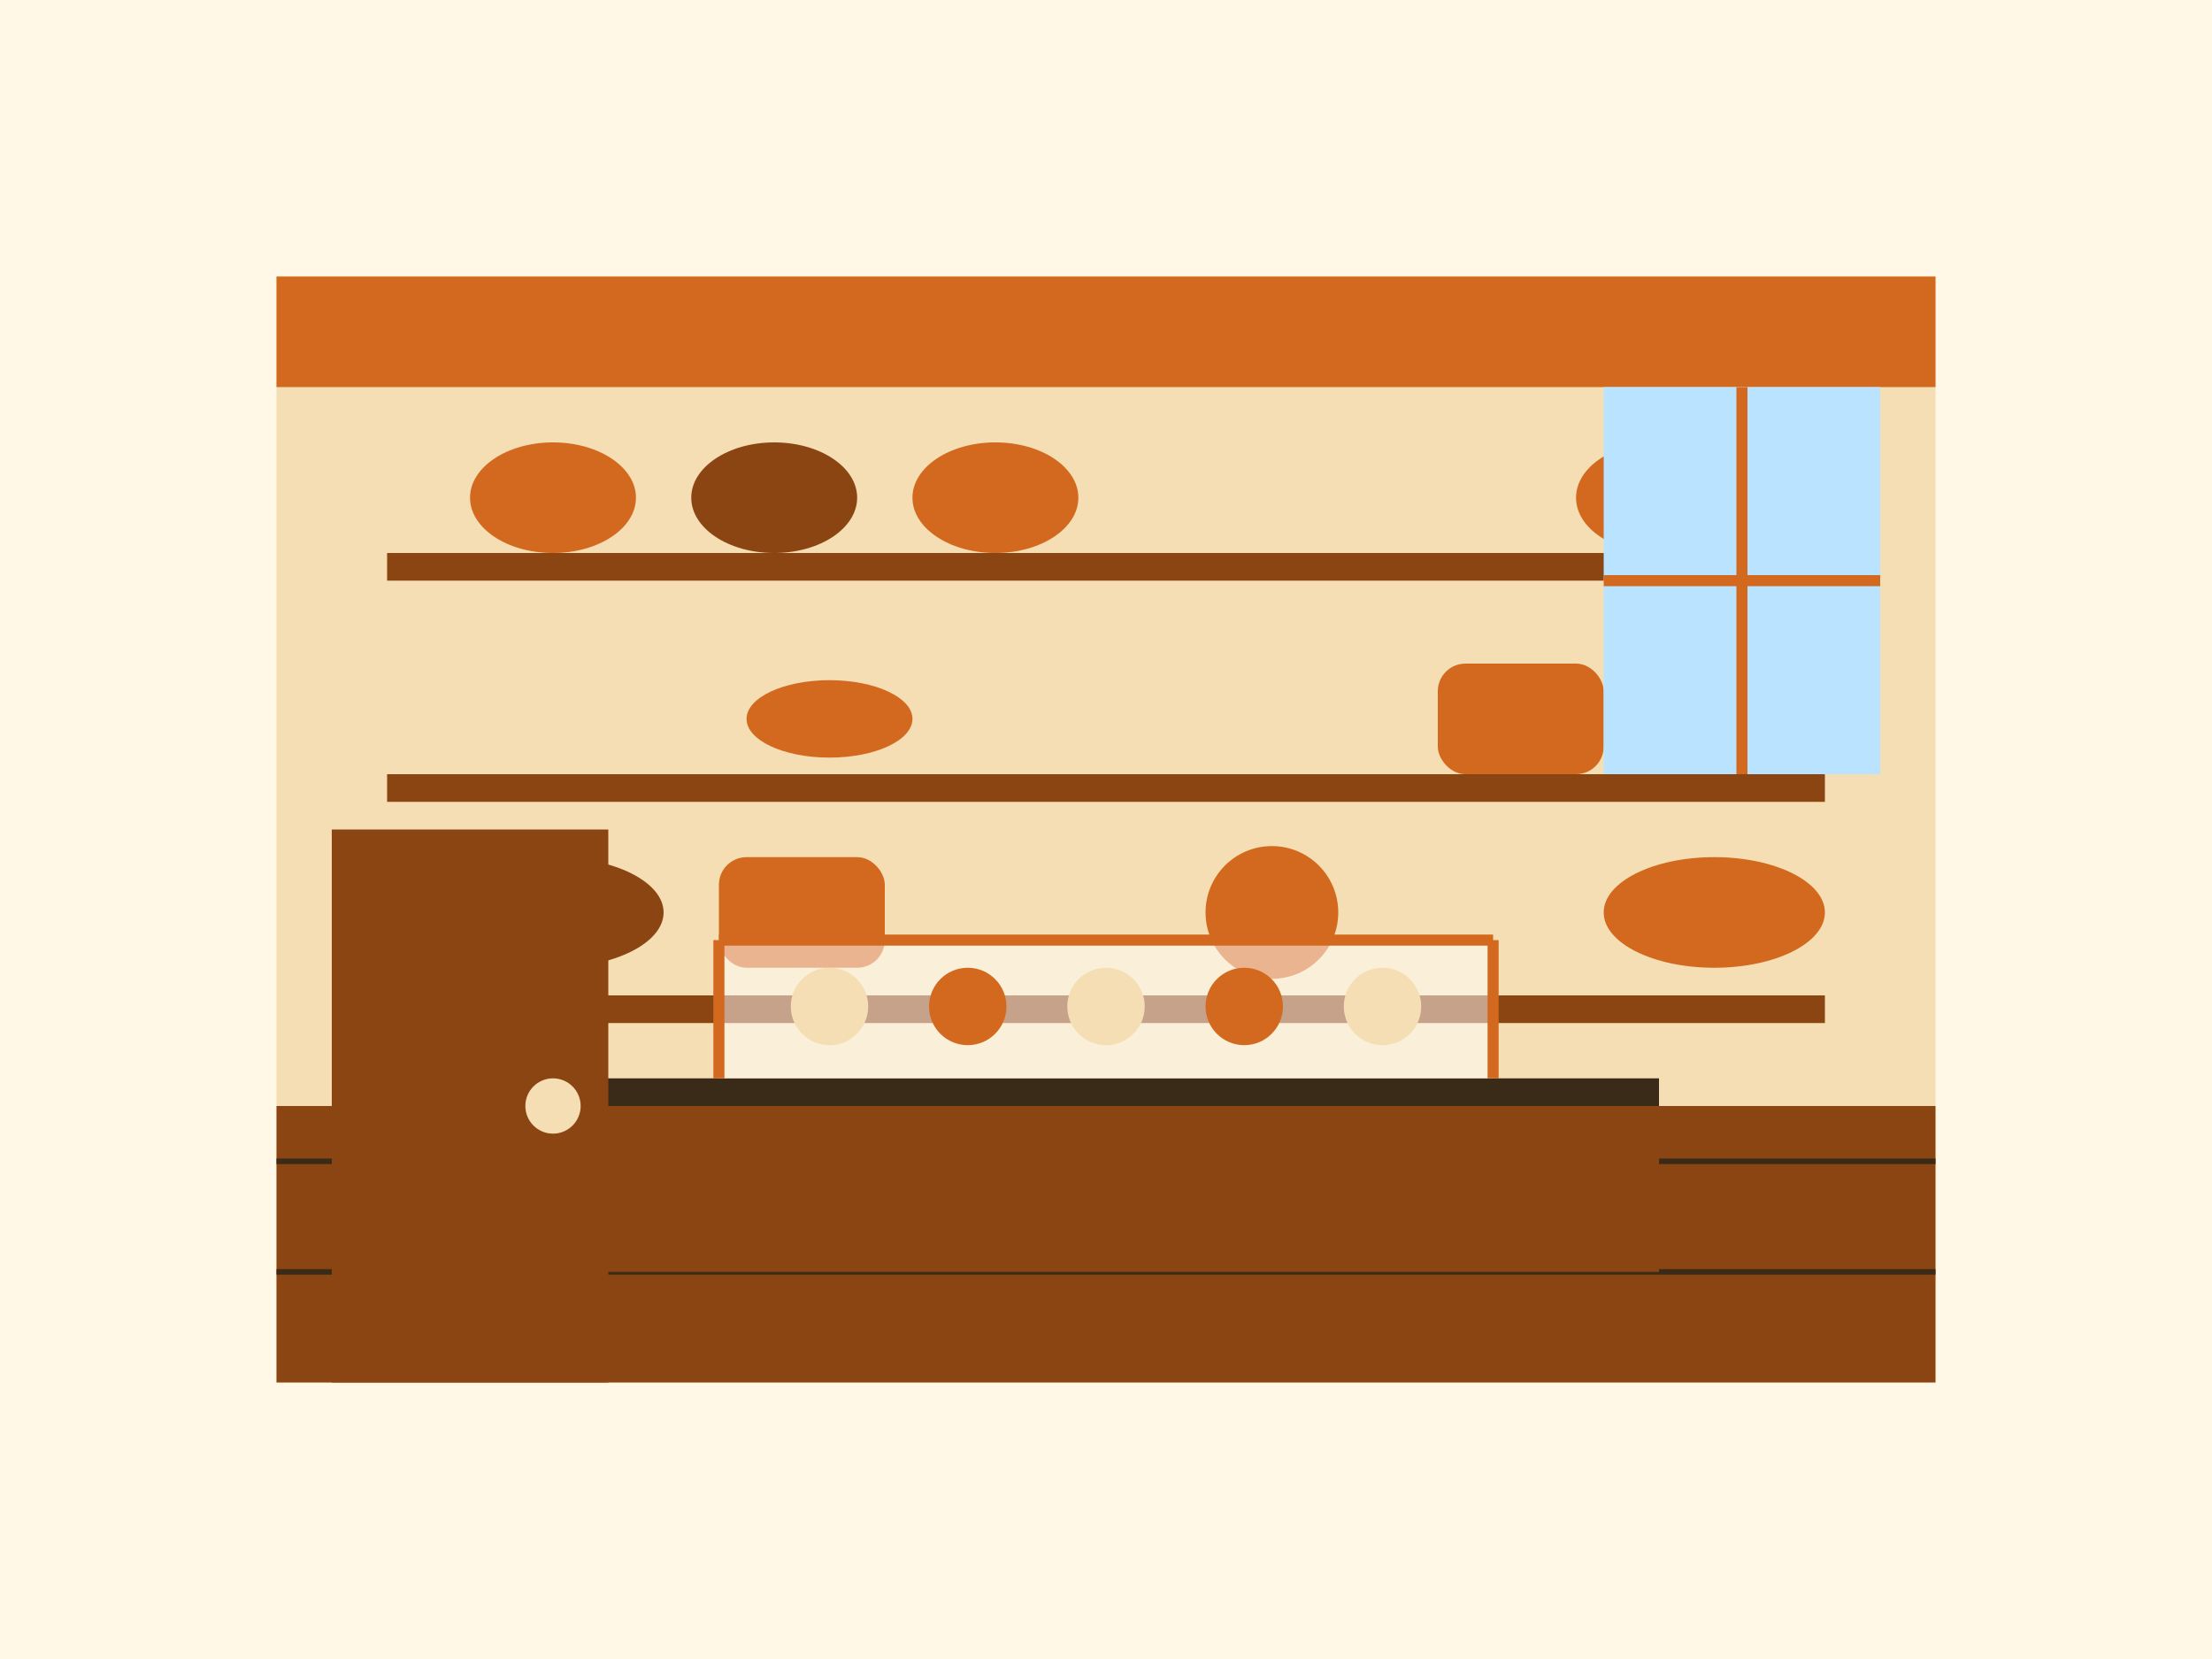 <svg xmlns="http://www.w3.org/2000/svg" viewBox="0 0 400 300" width="400" height="300">
  <!-- Background -->
  <rect width="400" height="300" fill="#fff8e7" />
  
  <!-- Bakery walls -->
  <rect x="50" y="50" width="300" height="200" fill="#f5deb3" />
  
  <!-- Floor -->
  <rect x="50" y="200" width="300" height="50" fill="#8b4513" />
  <line x1="50" y1="210" x2="350" y2="210" stroke="#3a2a18" stroke-width="1" />
  <line x1="50" y1="230" x2="350" y2="230" stroke="#3a2a18" stroke-width="1" />
  
  <!-- Ceiling -->
  <rect x="50" y="50" width="300" height="20" fill="#d2691e" />
  
  <!-- Back wall - bread shelves -->
  <rect x="60" y="80" width="280" height="110" fill="#f5deb3" />
  
  <!-- Shelves -->
  <rect x="70" y="100" width="260" height="5" fill="#8b4513" />
  <rect x="70" y="140" width="260" height="5" fill="#8b4513" />
  <rect x="70" y="180" width="260" height="5" fill="#8b4513" />
  
  <!-- Bread and pastries on shelves -->
  <!-- Top shelf -->
  <ellipse cx="100" cy="90" rx="15" ry="10" fill="#d2691e" />
  <ellipse cx="140" cy="90" rx="15" ry="10" fill="#8b4513" />
  <ellipse cx="180" cy="90" rx="15" ry="10" fill="#d2691e" />
  <ellipse cx="220" cy="90" rx="10" ry="5" fill="#f5deb3" />
  <ellipse cx="260" cy="90" rx="10" ry="5" fill="#f5deb3" />
  <ellipse cx="300" cy="90" rx="15" ry="10" fill="#d2691e" />
  
  <!-- Middle shelf -->
  <rect x="90" y="120" width="30" height="20" rx="5" ry="5" fill="#f5deb3" />
  <ellipse cx="150" cy="130" rx="15" ry="7" fill="#d2691e" />
  <circle cx="190" cy="130" r="10" fill="#f5deb3" />
  <circle cx="230" cy="130" r="10" fill="#f5deb3" />
  <rect x="260" y="120" width="30" height="20" rx="5" ry="5" fill="#d2691e" />
  <ellipse cx="310" cy="130" rx="15" ry="7" fill="#8b4513" />
  
  <!-- Bottom shelf -->
  <ellipse cx="100" cy="165" rx="20" ry="10" fill="#8b4513" />
  <rect x="130" y="155" width="30" height="20" rx="5" ry="5" fill="#d2691e" />
  <circle cx="190" cy="165" r="12" fill="#f5deb3" />
  <circle cx="230" cy="165" r="12" fill="#d2691e" />
  <ellipse cx="270" cy="165" rx="15" ry="10" fill="#f5deb3" />
  <ellipse cx="310" cy="165" rx="20" ry="10" fill="#d2691e" />
  
  <!-- Counter -->
  <rect x="100" y="200" width="200" height="30" fill="#8b4513" />
  <rect x="100" y="195" width="200" height="5" fill="#3a2a18" />
  
  <!-- Display case on counter -->
  <rect x="130" y="170" width="140" height="25" fill="rgba(255,255,255,0.5)" />
  <line x1="130" y1="170" x2="270" y2="170" stroke="#d2691e" stroke-width="2" />
  <line x1="130" y1="170" x2="130" y2="195" stroke="#d2691e" stroke-width="2" />
  <line x1="270" y1="170" x2="270" y2="195" stroke="#d2691e" stroke-width="2" />
  
  <!-- Pastries in display case -->
  <circle cx="150" cy="182" r="7" fill="#f5deb3" />
  <circle cx="175" cy="182" r="7" fill="#d2691e" />
  <circle cx="200" cy="182" r="7" fill="#f5deb3" />
  <circle cx="225" cy="182" r="7" fill="#d2691e" />
  <circle cx="250" cy="182" r="7" fill="#f5deb3" />
  
  <!-- Window -->
  <rect x="290" y="70" width="50" height="70" fill="#b9e3ff" />
  <line x1="315" y1="70" x2="315" y2="140" stroke="#d2691e" stroke-width="2" />
  <line x1="290" y1="105" x2="340" y2="105" stroke="#d2691e" stroke-width="2" />
  
  <!-- Door -->
  <rect x="60" y="150" width="50" height="100" fill="#8b4513" />
  <circle cx="100" cy="200" r="5" fill="#f5deb3" /> <!-- Doorknob -->
</svg>
